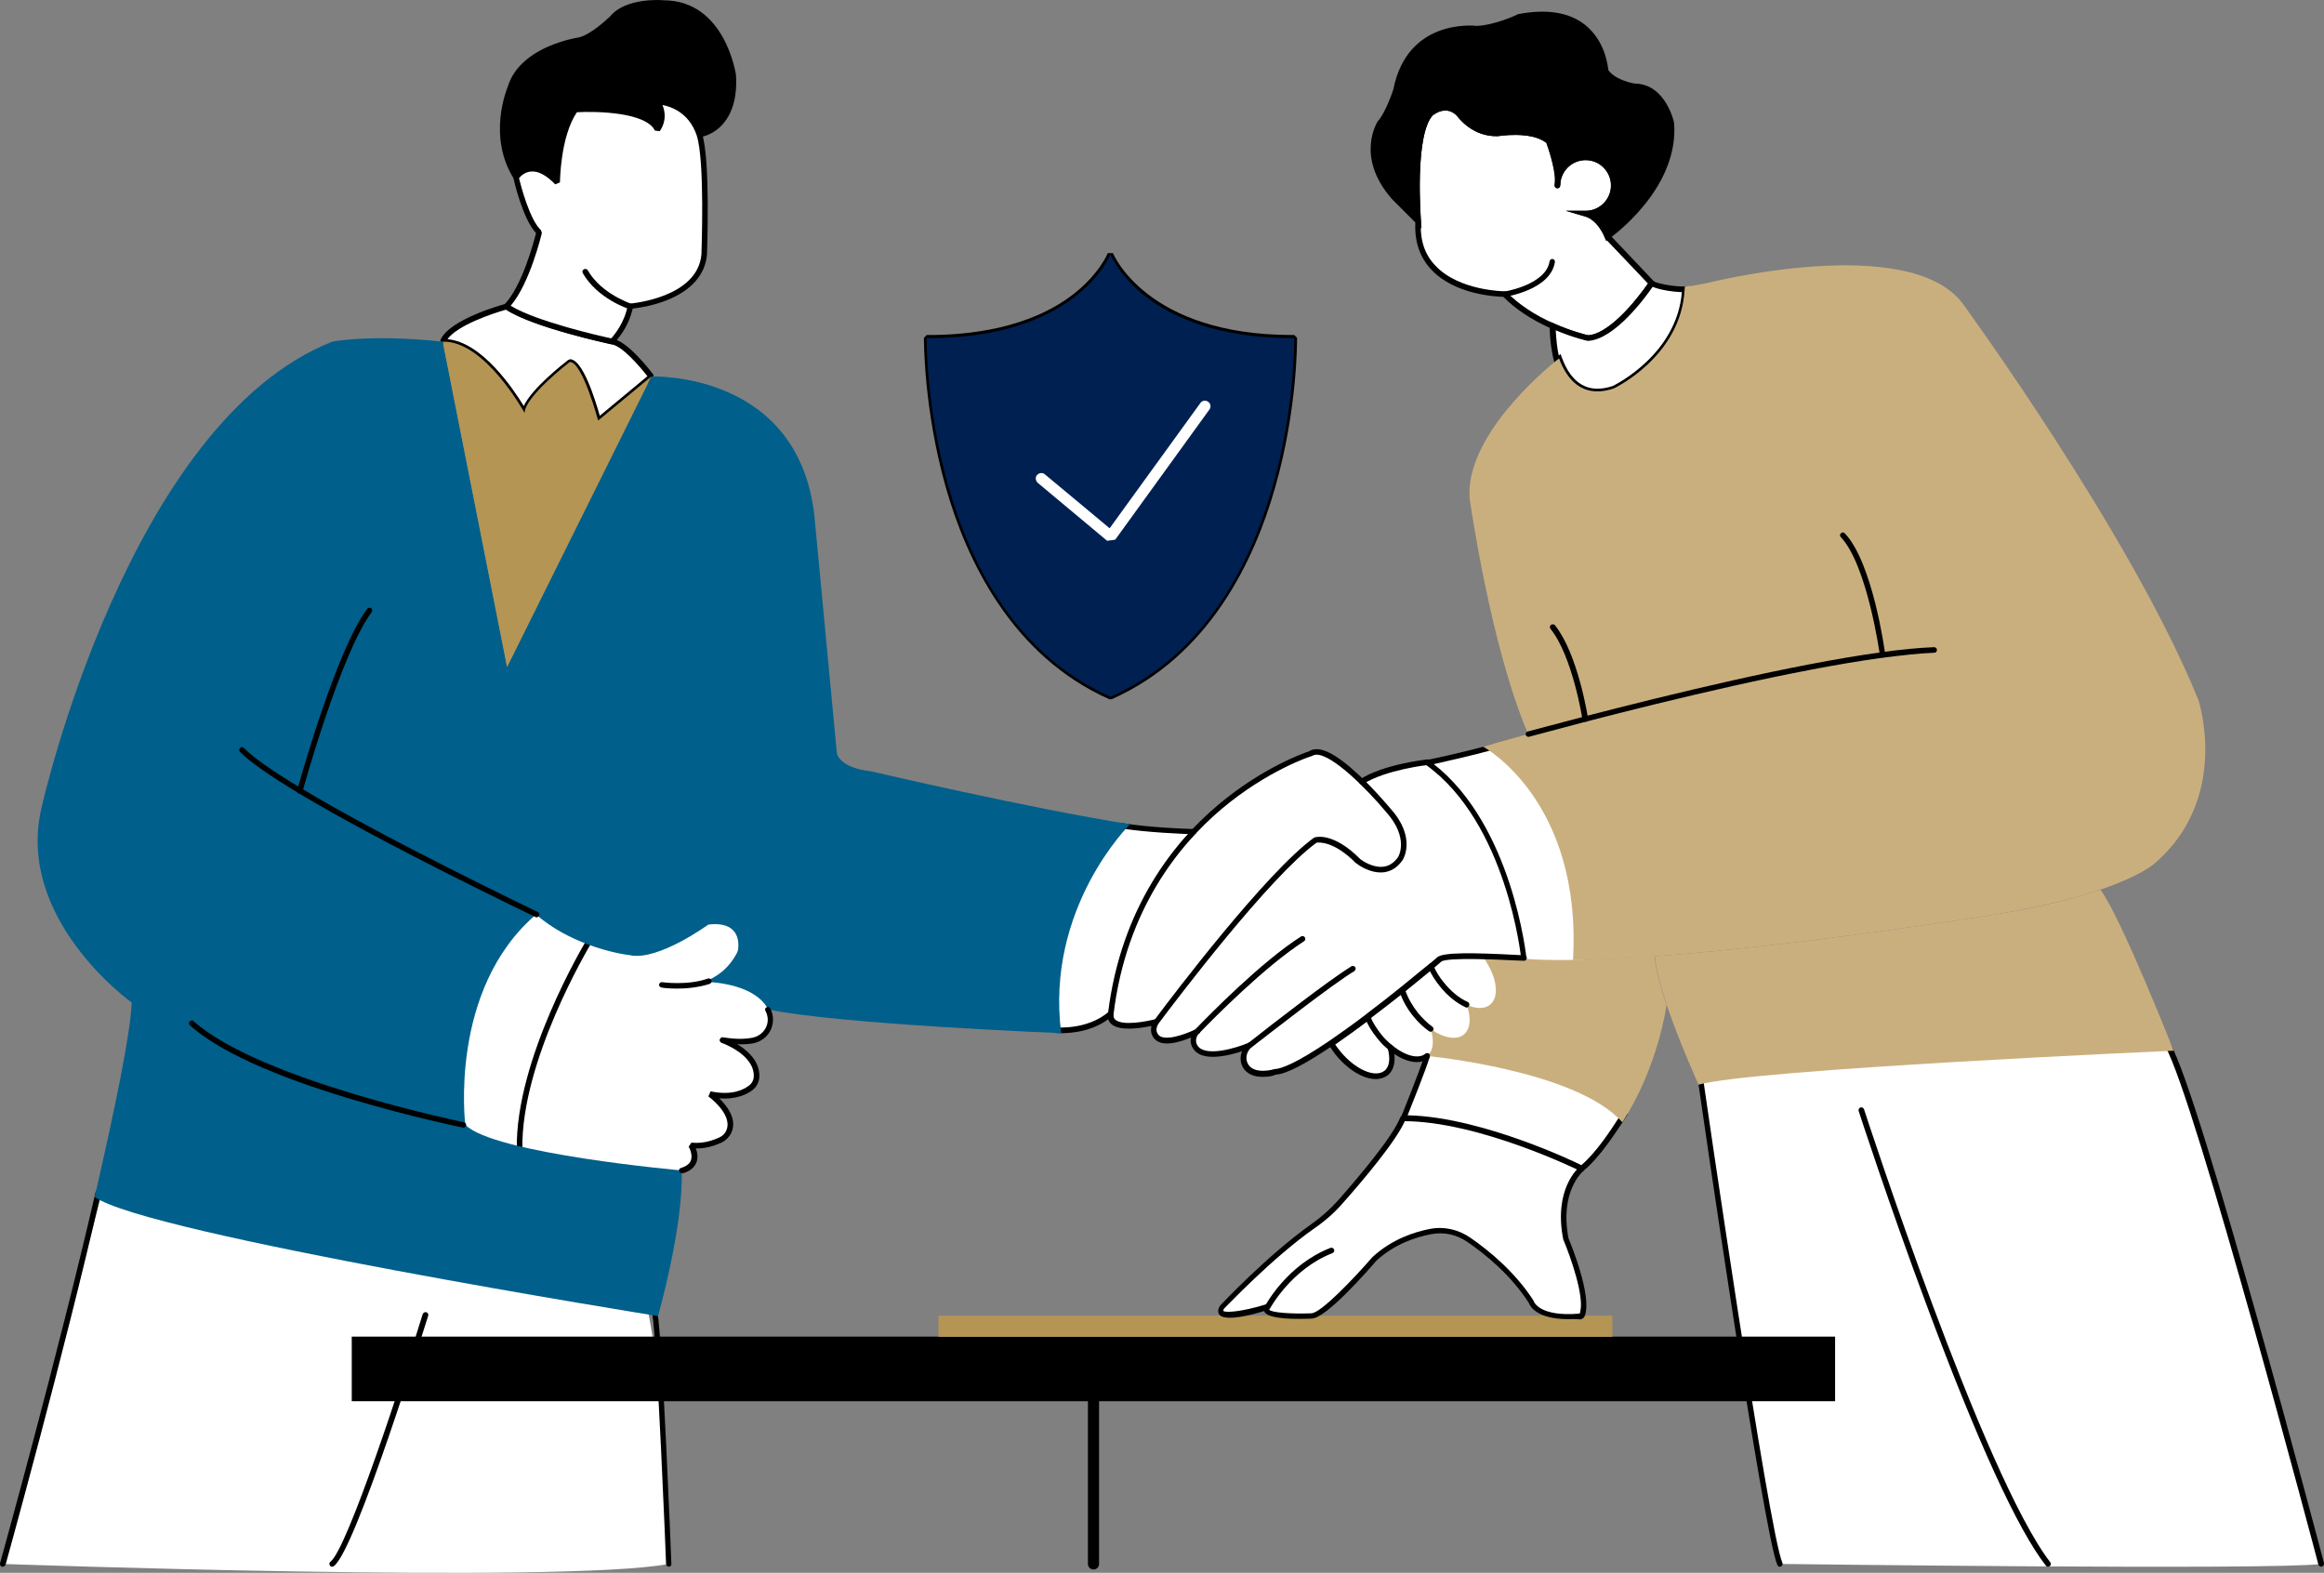<?xml version="1.0" encoding="utf-8"?>
<!-- Generator: Adobe Illustrator 25.2.1, SVG Export Plug-In . SVG Version: 6.00 Build 0)  -->
<svg version="1.0" xmlns="http://www.w3.org/2000/svg" xmlns:xlink="http://www.w3.org/1999/xlink" x="0px" y="0px"
	 viewBox="0 0 834.6 564.8" enable-background="new 0 0 834.6 564.8" xml:space="preserve">
<rect x="0" y="0" width="834.6" height="564.8" fill="#808080" stroke="none"/>
<g id="pipette" display="none">
	<rect x="-230.7" y="78.6" display="inline" fill="#005F8B" width="78.1" height="78.1"/>
	<rect x="-313.7" y="78.6" display="inline" fill="#002051" width="78.1" height="78.1"/>
	<rect x="-147.6" y="78.6" display="inline" fill="#007298" width="78.1" height="78.1"/>
	<rect x="-313.7" y="159" display="inline" fill="#B59553" width="78.1" height="78.1"/>
	<rect x="-230.7" y="159" display="inline" fill="#D3B377" width="78.1" height="78.1"/>
</g>
<g id="blanc">
	<g>
		<path fill="#FFFFFF" d="M397.7,296.5l31,2.1c0,0,19.7-22.2,44.6-28.6c0,0,10.1,3.3,15.6,10.7c0,0,9.9-5.4,25.3-7.3l22.8-5.4
			c0,0,42.4,27.3,30.7,81.1h-27.4l-0.5,10.4l-9.9,10l-3.3,6.5h-6.4l41.9,13.5l16.2,6.8l3.9,5.3l-6.8,9.8l-7.9,8.5
			c0,0-8.6,8.2-5.2,24.8c0,0,7.9,17.7,5,27.8c0,0-13.3,2.7-17.6-5.1c0,0-19.7-33.5-43.4-23.3c0,0-12.2,4.9-21.1,16.9l-13.7,11.7
			l-11-0.5l-5-0.9l-1.9-1.4l-9.9,2.6l-5.4-0.3v-3.1l2.7-2.6l33.9-28.7c0,0,25.9-26.2,29.5-37.1l7.7-20.8c0,0-7.4,1.7-12.4-3.4
			c0,0,0.6,12.8-7.4,9.9c0,0-12.3-4.6-14.3-11.7L462,384l-6.4,1.7c0,0-9.4,1.7-9.1-9c0,0-18.4,6.7-17.8-4.8c0,0-14.8,6.2-14.6-4
			c0,0-13.4,2.4-15.7-3.3c0,0-8.7,8-21.1,4.2C377.3,368.8,382.1,311.1,397.7,296.5z"/>
	</g>
	<g>
		<path fill="#FFFFFF" d="M1,561.6c0,0,200.7,7.2,239.2,0c0,0-1.2-75-10.1-100.4L36.6,428.4L1,561.6z"/>
	</g>
	<g>
		<path fill="#FFFFFF" d="M639.2,561.6c0,0,177.6,2.3,194.4,0c0,0-43.1-171-58.8-191.1l-164.1,16.8
			C610.6,387.3,633.5,547.4,639.2,561.6z"/>
	</g>
	<g>
		<path fill="#FFFFFF" d="M165,403.6c0,0,0.5-68.1,30.1-75.9c0,0,11.5,13.6,33.9,13l9.9-1.7l14.8-8l9.2,0.2l3.7,2.6l1.7,5.2
			l-1.5,6.4l-7.1,6.8c0,0,16.3,1.7,16.4,10.3l0.9,4.1l-2.2,4.8l-2.8,2l-10.2,0.7c0,0,9.7,5.5,10.2,11.2c0,0,0.7,9-15.7,8.3
			c0,0,13.1,12.6,0.6,16.5l-8,1.7c0,0,3.1,7.9-6.6,9.8C242,421.7,167.3,415.6,165,403.6z"/>
	</g>
</g>
<g id="colo">
	<g>
		<path fill="#FFFFFF" d="M233.9,135.2L214.9,151c0,0-5.7-21.4-10.2-21c0,0-16.2,12.4-16.2,18.3c0,0-14.3-26.1-29.4-25.6
			c2.8-7.2,22.8-12.6,22.8-12.6c9.3,6.5,37.9,12.6,37.9,12.6C225,123.2,233.9,135.2,233.9,135.2z"/>
		<path d="M215.5,151.8l-1.6-0.5c-2.6-9.6-6.7-19.7-8.9-20.3c-4.6,3.6-15.5,12.9-15.5,17.3l-1.9,0.5c-0.1-0.3-14.2-25.5-28.5-25.1
			l-1-1.4c2.9-7.6,22.7-13,23.5-13.2l0.8,0.1c9,6.4,37.3,12.4,37.6,12.5c5.3,0.6,13.7,11.6,14.7,12.9l-0.2,1.4L215.5,151.8z
			 M204.7,129c4.5,0,8.9,14,10.7,20.3l17.1-14.2c-2.8-3.6-9.2-11-12.8-11.4c-1.3-0.3-28.3-6.1-38-12.5c-5.3,1.5-17.5,5.7-21,10.6
			c12.5,1.1,23.7,18,27.4,24c2.9-6.4,14.5-15.4,15.9-16.5l0.5-0.2C204.6,129,204.7,129,204.7,129z"/>
	</g>
	<g>
		<path d="M547.3,345.3c-0.5,0-0.9-0.4-1-0.9c0-0.5-5.1-48.9-34.3-69.8l-1.9-1.3l2.3-0.4c0.1,0,11.6-2.3,23.8-5.7
			c0.5-0.1,1.1,0.2,1.2,0.7s-0.2,1.1-0.7,1.2c-9.1,2.5-17.9,4.4-21.8,5.3c28.3,22.1,33.3,69.4,33.3,69.9
			C548.4,344.7,548,345.2,547.3,345.3C547.4,345.3,547.3,345.3,547.3,345.3z"/>
	</g>
	<g>
		<path d="M428.7,299.6C428.7,299.6,428.7,299.6,428.7,299.6c-4.4-0.2-16.1-0.6-25.9-2.1c-0.5-0.1-0.9-0.6-0.8-1.1
			c0.1-0.5,0.6-0.9,1.1-0.8c9.7,1.5,21.2,2,25.6,2.1c0.6,0,1,0.5,1,1C429.7,299.2,429.2,299.6,428.7,299.6z"/>
	</g>
	<g>
		<path d="M381.2,371c-1.5,0-2.4-0.1-2.5-0.1c-0.5-0.1-0.9-0.6-0.9-1.1c0.1-0.5,0.6-0.9,1.1-0.9c0.1,0,11.4,1.2,19.3-5.6
			c0.4-0.4,1.1-0.3,1.4,0.1c0.4,0.4,0.3,1.1-0.1,1.4C393.2,370.3,385.2,371,381.2,371z"/>
	</g>
	<g>
		<path d="M1,562.6c-0.1,0-0.2,0-0.3,0c-0.5-0.1-0.8-0.7-0.7-1.2c0.2-0.7,20.8-74.7,34.3-133.2c0.1-0.5,0.7-0.9,1.2-0.7
			c0.5,0.1,0.9,0.7,0.7,1.2C22.8,487.1,2.2,561.1,2,561.9C1.8,562.3,1.4,562.6,1,562.6z"/>
	</g>
	<g>
		<path d="M240.2,562.6c-0.5,0-1-0.4-1-1c0-0.8-3.1-78.2-5-90.3c-0.1-0.5,0.3-1.1,0.8-1.1c0.5-0.1,1.1,0.3,1.1,0.8
			c1.9,12.2,4.9,87.3,5,90.5C241.2,562.1,240.8,562.6,240.2,562.6C240.2,562.6,240.2,562.6,240.2,562.6z"/>
	</g>
	<g>
		<path fill="#FFFFFF" d="M593.1,101.7c0,0-12.6,19-22.8,19.7c0,0-5.7-1.2-12.8-4.4c-5.6-2.5-12.1-6.2-17.1-11.5c0,0-32.7,0-31.1-26
			c0,0-2.5-31.3,4.5-38.8c0,0,5.3-4.7,10.2,0.2c0,0,4.9,7.2,13.8,7c0,0,12.6-2.1,18.5,2.8c0,0,3.3,8.5,3.2,14.1
			c0.8-4.8,5-8.4,9.9-8.4c5.6,0,10.1,4.5,10.1,10.1c0,5.6-4.5,10.1-10.1,10.1c5.4,1.5,7.8,8.4,7.8,8.4L593.1,101.7z"/>
		<path d="M570.2,122.4l-0.1,0c-0.2-0.1-5.9-1.3-13-4.4c-7.1-3.2-12.9-7-17.2-11.4c-2.8-0.1-17.5-0.8-25.9-9.8
			c-4.2-4.5-6.1-10.2-5.7-17.2c-0.2-2.1-2.3-31.9,4.8-39.5l0.1-0.1c2.1-1.8,7.2-4.1,11.5,0.2l0.1,0.1c0,0.1,4.6,6.6,12.6,6.6
			c0.1,0,0.2,0,0.3,0c1.2-0.2,13.2-2,19.2,3l0.2,0.2l0.1,0.2c0.1,0.3,2,5.3,2.9,10.2c2-3.1,5.5-5.1,9.4-5.1c6.1,0,11.1,5,11.1,11.1
			c0,5-3.3,9.2-7.8,10.6c3.3,2.4,5.1,6.3,5.4,7.3l16.2,17.1l-0.4,0.7c-0.5,0.8-13,19.5-23.6,20.1L570.2,122.4z M514.5,41.5
			c-2.7,2.9-4.3,10.4-4.6,21.5c-0.2,8.6,0.4,16.4,0.4,16.5l0,0.1l0,0.1c-0.4,6.4,1.3,11.7,5.2,15.7c8.5,9.1,24.8,9.2,24.9,9.2l0.4,0
			l0.3,0.3c4.2,4.3,9.8,8.1,16.8,11.2c6.3,2.8,11.5,4.1,12.5,4.3c8.5-0.7,19.1-15.3,21.4-18.6l-15.4-16.2l-0.1-0.2
			c0-0.1-2.4-6.4-7.2-7.7l-6.8-2h7.1c5,0,9.1-4.1,9.1-9.1c0-5-4.1-9.1-9.1-9.1c-4.5,0-8.2,3.2-9,7.5l-2-0.2c0-4.8-2.6-12.1-3.1-13.5
			c-5.6-4.4-17.4-2.4-17.5-2.4l-0.1,0c-8.9,0.2-13.9-6.5-14.6-7.4C519.3,37.7,515,41.1,514.5,41.5z"/>
	</g>
	<g>
		<path fill="#FFFFFF" d="M605.1,103.9c-1.3,24.3-25.5,35.6-25.5,35.6c-11.4,3.8-16.9-3.5-19.6-10.8c0,0-0.3,0.2-0.9,0.7
			c-1.5-5.5-1.5-12.1-1.6-12.4c7,3.1,12.8,4.4,12.8,4.4c10.2-0.6,22.8-19.7,22.8-19.7C595.3,102.8,600.9,103.9,605.1,103.9z"/>
		<path d="M573.6,141.6c-6.2,0-11-3.8-14.1-11.2l-1,0.8l-0.4-1.5c-0.9-3.3-1.5-7.7-1.6-12.4l-0.1-1.8l1.5,0.6
			c6.3,2.8,11.5,4.1,12.5,4.3c9.6-0.8,21.8-19,21.9-19.2l0.5-0.7l0.8,0.4c2.1,1.1,7.6,2,11.5,2l1.1,0l-0.1,1.1
			c-1.3,24.6-25.9,36.3-26.1,36.5l-0.1,0C577.6,141.2,575.5,141.6,573.6,141.6z M560.4,127.1l0.5,1.3c3.5,9.6,9.7,13.1,18.3,10.2
			c1.2-0.6,23-11.5,24.8-33.7c-3.7-0.1-8.1-0.9-10.5-1.9c-2.4,3.5-13.5,18.8-23.1,19.4l-0.1,0l-0.1,0c-0.2,0-5.1-1.1-11.5-3.8
			c0.2,3.4,0.5,6.5,1.1,9.1L560.4,127.1z"/>
	</g>
	<g>
		<path d="M605.2,104.9c-0.1,0-0.1,0-0.2,0c-0.6,0-1-0.5-1-1c0-0.5,0.5-1,1-1c0,0,0.1,0,0.2,0c1.2,0,2.3-0.1,3-0.3
			c0.5-0.2,1.1,0.1,1.2,0.7s-0.1,1.1-0.7,1.2C607.9,104.7,606.7,104.9,605.2,104.9z"/>
	</g>
	<g>
		<path d="M557.5,118c-0.6,0-1-0.4-1-1v0c0-0.6,0.4-1,1-1s1,0.4,1,1S558.1,118,557.5,118z"/>
	</g>
	<g>
		<path d="M559.7,132.3c-0.4,0-0.8-0.3-0.9-0.7c-0.2-0.6-0.4-1.3-0.6-2c-0.1-0.5,0.2-1.1,0.7-1.2c0.5-0.1,1.1,0.2,1.2,0.7
			c0.2,0.7,0.4,1.3,0.6,1.9c0.2,0.5-0.1,1.1-0.6,1.3C559.9,132.3,559.8,132.3,559.7,132.3z"/>
	</g>
	<g>
		<path d="M186.6,413.7c-0.5,0-1-0.4-1-1c-0.6-32.3,24.3-73.8,24.5-74.2c0.3-0.5,0.9-0.6,1.4-0.3c0.5,0.3,0.6,0.9,0.3,1.4
			c-0.2,0.4-24.8,41.4-24.2,73.1C187.6,413.2,187.1,413.6,186.6,413.7C186.6,413.7,186.6,413.7,186.6,413.7z"/>
	</g>
	<g>
		<path d="M567.5,420.5c-0.4-0.2-36.3-17.9-63.5-17.9l-0.9-1.4c0.1-0.2,6.5-15.9,8.5-22.3c0.2-0.5,0.7-0.8,1.2-0.7
			c0.5,0.2,0.8,0.7,0.7,1.2c-1.7,5.4-6.4,17.1-8,21.1c14.2,0.3,30.2,5.1,41.3,9.1c10.6,3.8,18.9,7.7,21.1,8.8
			c5.3-4.5,10.5-12.4,14.2-18.2l0.6-0.9c0.3-0.5,0.9-0.6,1.4-0.3c0.5,0.3,0.6,0.9,0.3,1.4l-0.6,0.9c-4,6.1-9.4,14.4-15.1,19.1
			L567.5,420.5z"/>
	</g>
	<g>
		<path fill="#005F8B" d="M381.1,371c0,0-79.2-3.1-105.2-8.5c-5.3-10.1-23.1-9.9-23.1-9.9c4.4-1.6,8.9-4.7,11.9-10.5
			c0.2-0.5,0.4-1,0.4-1.5c0.3-2.6,0.1-9.9-10.7-8.6c0,0-18.1,13.2-28.2,11c0,0-6.8-0.7-15.4-4c-5.8-2.2-12.4-5.5-18.3-10.6
			c-31.5,27-25.4,75.5-25.4,75.5c10,10.4,77.7,16.4,77.7,16.4c0.7,20.1-8.5,52.3-8.5,52.3S52,443.1,34,429.8
			c7.2-31.2,12.9-58.7,13.3-69.8c0,0-42.4-30.2-32.2-70.7c0,0,30.9-137.6,104.2-166.6c0,0,13.7-2.8,39.7,0l23.1,116.8l51.8-104.3
			c0,0,54.4-2.2,58.8,52.5l7.8,82.4c0,0,0.1,5.5,12.4,6.9c0,0,56.4,13.2,92.9,19C405.9,295.9,375.3,325.9,381.1,371z"/>
	</g>
	<g>
		<rect x="126.3" y="480" transform="matrix(-1 -4.489665e-11 4.489665e-11 -1 785.322 983.168)" width="532.7" height="23.2"/>
	</g>
	<g>
		<path d="M392.7,563.6c-1.1,0-2-0.9-2-2v-58.4c0-1.1,0.9-2,2-2s2,0.9,2,2v58.4C394.7,562.7,393.8,563.6,392.7,563.6z"/>
	</g>
	<g>
		<path d="M639.2,562.6c-0.4,0-0.7-0.2-0.9-0.6c-4.9-10.7-27.7-167.9-28.6-174.5c-0.1-0.5,0.3-1.1,0.8-1.1c0.5-0.1,1.1,0.3,1.1,0.8
			c0.2,1.6,23.7,163.5,28.5,174c0.2,0.5,0,1.1-0.5,1.3C639.5,562.6,639.3,562.6,639.2,562.6z"/>
	</g>
	<g>
		<path d="M833.6,562.6c-0.4,0-0.8-0.3-1-0.7c-0.4-1.7-44.3-167.5-55-186.1c-0.3-0.5-0.1-1.1,0.4-1.4c0.5-0.3,1.1-0.1,1.4,0.4
			c10.9,18.8,53.4,179.7,55.2,186.5c0.1,0.5-0.2,1.1-0.7,1.2C833.8,562.6,833.7,562.6,833.6,562.6z"/>
	</g>
	<g>
		<path d="M735.5,562.6c-0.3,0-0.6-0.1-0.8-0.4c-10.2-13.1-24.6-44.6-42.8-93.5c-13.6-36.4-24.3-69.4-24.4-69.7
			c-0.2-0.5,0.1-1.1,0.6-1.3c0.5-0.2,1.1,0.1,1.3,0.6c0.4,1.3,42.9,131.7,66.9,162.7c0.3,0.4,0.3,1.1-0.2,1.4
			C735.9,562.5,735.7,562.6,735.5,562.6z"/>
	</g>
	<g>
		<path fill="#CAAF7E" d="M780.6,377.3c0,0-151.8,6.7-170.6,12.2c0,0-6.7-14.7-11.4-28.5c-2.2-6.7-4-13.2-4.3-17.6
			c54-4,121.4-14.9,121.4-14.9c17.3-2.7,29.7-6,38.6-9C761.6,329.1,780.6,377.3,780.6,377.3z"/>
	</g>
	<g>
		<path fill="#CAAF7E" d="M773.6,310.2c0,0-4.7,4.3-19.4,9.3c-8.8,3-21.3,6.2-38.6,9c0,0-67.5,10.9-121.4,14.9
			c-10.5,0.8-20.4,1.3-29.3,1.4c3.3-57.5-32.3-76.7-32.3-76.7c4.8-1.3,10.2-2.8,16.2-4.5c-13.6-31.7-21-84.5-21-84.5
			c-1.8-21.9,25.9-45.4,31.2-49.7c0.6-0.4,0.9-0.7,0.9-0.7c2.7,7.3,8.2,14.6,19.6,10.8c0,0,24.2-11.3,25.5-35.6c0-0.3,0-0.7,0.1-1
			c4.2-0.4,7.7-1.2,7.7-1.2s72.2-18.4,91.9,7.1c0,0,60.9,83.4,84.8,142.6C789.5,251.3,801.2,286.7,773.6,310.2z"/>
	</g>
	<g>
		<path d="M577.3,85.1c0,0-2.5-6.8-7.8-8.4c5.6,0,10.1-4.5,10.1-10.1c0-5.6-4.5-10.1-10.1-10.1c-5,0-9.1,3.6-9.9,8.4
			c0-5.6-3.2-14.1-3.2-14.1c-5.9-4.9-18.5-2.8-18.5-2.8c-8.9,0.2-13.8-7-13.8-7c-4.8-4.8-10.2-0.2-10.2-0.2
			c-7,7.5-4.5,38.8-4.5,38.8l-8.7-8.7c-13.2-14.8-5-27-5-27c2.8-3.2,5.7-11.7,5.7-11.7c5-25.3,29-22,29-22c6.8-0.3,15-4.2,15-4.2
			c30.3-6,31.3,19.5,31.3,19.5c2.8,4.3,10.3,5.5,10.3,5.5c10.7,0,13.3,13.3,13.3,13.3C602.3,67.7,577.3,85.1,577.3,85.1z"/>
		<path d="M576.8,86.6l-0.4-1.2c0-0.1-2.4-6.4-7.2-7.7l-6.8-2h7.1c5,0,9.1-4.1,9.1-9.1c0-5-4.1-9.1-9.1-9.1c-4.5,0-8.2,3.2-9,7.5
			l-2-0.2c0-4.8-2.6-12.1-3.1-13.5c-5.6-4.4-17.4-2.4-17.5-2.4l-0.1,0c-8.9,0.2-13.9-6.5-14.6-7.4c-3.9-3.9-8.2-0.5-8.7-0.1
			c-6.6,7.2-4.2,37.7-4.2,38l0.2,2.7L500,71.6c-7.1-8-8.1-15.2-7.7-19.8c0.4-5.1,2.5-8.3,2.6-8.4l0.1-0.1c2.5-2.8,5.2-10.5,5.4-11.3
			c5-25,28.2-22.9,30-22.7c6.5-0.3,14.5-4,14.5-4.1l0.2-0.1c10.3-2,18.4-0.7,24.1,3.8c7.2,5.7,8.2,14.6,8.4,16.3
			c2.5,3.5,8.7,4.7,9.4,4.8c11.3,0.1,14.2,14,14.2,14.1l0,0.1c0.8,9.8-3,20.1-11,29.8c-6,7.3-12.2,11.6-12.4,11.8L576.8,86.6z
			 M572.7,77.2c2.6,1.9,4.2,4.7,5,6.3c4.6-3.5,23.2-19.1,21.6-38.9c-0.2-0.9-2.9-12.5-12.3-12.5l-0.2,0c-0.3-0.1-8-1.3-11-5.9
			l-0.2-0.2l0-0.3c0-0.1-0.5-9.5-7.6-15.2c-5.3-4.1-12.8-5.3-22.4-3.4c-1.1,0.5-8.7,3.9-15.3,4.2l-0.1,0l-0.1,0
			c-0.9-0.1-23.1-2.9-27.9,21.2l0,0.1c-0.1,0.4-2.9,8.6-5.8,12c-0.6,0.9-7.2,12,5,25.7l6.7,6.7c-0.4-7.8-1.1-30.4,4.9-36.9l0.1-0.1
			c2.1-1.8,7.2-4.1,11.5,0.2l0.1,0.1c0,0.1,4.6,6.6,12.6,6.6c0.1,0,0.2,0,0.3,0c1.2-0.2,13.2-2,19.2,3l0.2,0.2l0.1,0.2
			c0.1,0.3,2,5.3,2.9,10.2c2-3.1,5.5-5.1,9.4-5.1c6.1,0,11.1,5,11.1,11.1C580.5,71.6,577.2,75.8,572.7,77.2z"/>
	</g>
	<g>
		<path d="M559.3,67.6c-0.1,0-0.1,0-0.2,0c-0.5-0.1-0.9-0.6-0.8-1.2c0.1-0.5,0.1-1,0.1-1.6c0-0.5,0.5-1,1-1c0.5,0,1,0.4,1,1v0
			c0,0.7-0.1,1.3-0.2,1.9C560.2,67.3,559.8,67.6,559.3,67.6z"/>
	</g>
	<g>
		<path d="M548.9,264.6c-0.4,0-0.8-0.3-1-0.7c-0.1-0.5,0.2-1.1,0.7-1.2c7.2-1.9,13.8-3.7,20.3-5.4c31.3-8.1,75.3-18.8,106.9-23.1
			c7.1-1,13.5-1.6,18.8-1.8c0.5,0,1,0.4,1,1c0,0.6-0.4,1-1,1c-5.3,0.2-11.5,0.9-18.6,1.8c-31.5,4.3-75.4,14.9-106.7,23
			c-6.5,1.7-13.2,3.5-20.3,5.4C549.1,264.6,549,264.6,548.9,264.6z"/>
	</g>
	<g>
		<path fill="#CAAF7E" d="M598.5,361c0,0-3.1,22.4-15.9,42c-16.5-18.7-70.1-23.8-70.1-23.8c2.3-1.8,2.6-5.5,1.3-9.7
			c4.5,3.2,9.2,4.2,11.9,2c2.4-2,2.7-6.1,1-10.7c3.3,1.5,6.4,1.6,8.4,0c3.8-3.1,2.3-11.2-3.4-18.3c7.8,0.3,15.6,1.8,15.6,1.8
			c5.1,0.4,11.1,0.5,17.6,0.4c8.9-0.1,18.8-0.6,29.3-1.4C594.5,347.8,596.3,354.3,598.5,361z"/>
	</g>
	<g>
		<path d="M453.5,386.7c-2.7,0-5.7-0.7-7.3-3.7c-1.4-2.8-0.6-6.3,2-8.4l0.3-0.3l0.1,0c8.6-6.8,28.9-22.5,36.7-27.3
			c0.5-0.3,1.1-0.1,1.4,0.3s0.1,1.1-0.3,1.4c-8.1,4.9-30.2,22.2-36.8,27.3l-0.2,0.1c-1.7,1.5-2.3,3.9-1.3,5.8c2.1,4.2,9.5,2.1,9.5,2
			l0.2,0c2.3-0.1,7.6-2,19.7-10.2c3.9-2.7,8.3-5.8,13-9.4l1-0.8c3.6-2.7,7.3-5.6,11.4-8.9c4.3-3.5,8-6.5,10.3-8.4
			c0.2-0.2,0.4-0.4,0.7-0.5l0.1-0.1c1.4-1.2,2.2-1.9,2.2-1.9c2.3-1.8,13-1.6,28.4-0.8c1.1,0.1,2,0.1,2.7,0.1c0.6,0,1,0.5,1,1
			c0,0.6-0.5,1-1,1c-0.7,0-1.6-0.1-2.7-0.1c-6.2-0.3-24.9-1.2-27,0.4c0,0-0.8,0.7-2.2,1.9l-0.1,0.1c-0.2,0.2-0.4,0.4-0.7,0.6
			c-2.3,1.9-6,4.9-10.3,8.4c-4.2,3.3-7.9,6.2-11.5,8.9l-1,0.8c-4.7,3.6-9.1,6.7-13.1,9.4c-10.1,6.8-16.8,10.3-20.6,10.5
			C457.5,386.3,455.7,386.7,453.5,386.7z"/>
	</g>
	<g>
		<path d="M435.6,379.5c-3.2,0-6-0.8-7.4-3.4c-1.1-2-0.7-4.6,1-6.4c5.3-5.5,23.9-24.4,38-33.4c0.5-0.3,1.1-0.2,1.4,0.3
			c0.3,0.5,0.2,1.1-0.3,1.4c-14,9-32.4,27.6-37.7,33.1c-1.1,1.1-1.4,2.8-0.7,4.1c2.5,4.7,14.2,1.1,18.4-0.7c0.5-0.2,1.1,0,1.3,0.5
			s0,1.1-0.5,1.3C448.1,376.8,441.4,379.5,435.6,379.5z"/>
	</g>
	<g>
		<path d="M419.1,374.7c-1,0-2-0.1-2.8-0.5c-1.3-0.5-2.2-1.5-2.7-2.8c-0.3-1-0.3-2-0.1-3c-3.7,0.8-11.3,2-14.3-0.6
			c-1.1-0.9-1.5-2.2-1.3-3.8c4.7-38.4,24.1-62,39.6-75c15.9-13.4,31-18.7,32.6-19.2c3.5-2.3,9.3,0.5,17.8,8.4
			c6.1,5.7,11.3,12,11.4,12.1c9.5,10.5,4.6,18.4,4.3,18.7c-1.7,2.4-3.8,3.8-6.4,4.2c-5.1,0.7-9.8-2.9-10-3.1L487,310
			c-8-8.1-13.4-7.5-14.2-7.4c-16.9,12.3-50.2,56.2-56.7,64.9c0,0,0,0,0,0c-0.7,1-1,2.2-0.6,3.2c0.3,0.8,0.8,1.3,1.5,1.6
			c3.3,1.3,10.2-1.6,12.6-2.8c0.5-0.3,1.1-0.1,1.3,0.4c0.3,0.5,0.1,1.1-0.4,1.3C430.2,371.5,423.9,374.7,419.1,374.7z M472.8,271
			c-0.6,0-1.2,0.2-1.7,0.5l-0.3,0.1c-0.2,0-15.7,5.1-32.1,18.9c-15.1,12.8-34.2,35.9-38.8,73.7c-0.1,1.2,0.3,1.7,0.7,2
			c2.5,2.2,10.8,0.7,14.2-0.2c7-9.4,40.1-52.9,57.1-65.2l0.3-0.1c0.3-0.1,6.6-2,16.3,7.8c0.5,0.4,4.5,3.3,8.5,2.7
			c2-0.3,3.6-1.4,5-3.3c0.2-0.2,4.2-6.9-4.2-16.3C490.6,283,478.5,271,472.8,271z"/>
	</g>
	<g>
		<path d="M676.1,236.2c-0.5,0-0.9-0.4-1-0.9c0-0.3-4.5-32.3-14-42.4c-0.4-0.4-0.4-1,0-1.4c0.4-0.4,1-0.4,1.4,0
			c10,10.5,14.4,42.2,14.5,43.5c0.1,0.5-0.3,1.1-0.9,1.1C676.2,236.2,676.1,236.2,676.1,236.2z"/>
	</g>
	<g>
		<path d="M559.3,67.6c-0.6,0-1-0.4-1-1c0-0.6,0.1-1.2,0.2-1.9l0,0c0.1-0.5,0.5-0.9,1-0.9c0.6,0,1,0.4,1,1l0,0h0l0,0.2
			c-0.1,0.5-0.1,1-0.1,1.5C560.3,67.2,559.9,67.6,559.3,67.6z"/>
	</g>
	<g>
		<path d="M540.4,106.6c-0.5,0-0.9-0.4-1-0.8c-0.1-0.5,0.3-1.1,0.8-1.1c0.1,0,15-2.4,16.3-10.9c0.1-0.5,0.6-0.9,1.1-0.8
			c0.5,0.1,0.9,0.6,0.8,1.1c-1.5,9.9-17.3,12.4-18,12.5C540.5,106.6,540.4,106.6,540.4,106.6z"/>
	</g>
	<g>
		<path d="M569.3,259.2c-0.5,0-0.9-0.4-1-0.8c0-0.2-3.6-22.9-11.5-32.6c-0.3-0.4-0.3-1.1,0.2-1.4c0.4-0.3,1.1-0.3,1.4,0.1
			c8.2,10.2,11.8,32.6,11.9,33.6c0.1,0.5-0.3,1.1-0.8,1.1C569.4,259.2,569.3,259.2,569.3,259.2z"/>
	</g>
	<g>
		<path d="M399.2,251.1h-0.8c-35.1-15.6-51.4-50.1-58.8-76.3c-8-28.3-7.8-53.2-7.8-53.5l1-1c15.3,0.1,36.8-2.4,52.6-14.6
			c9.4-7.3,12.4-14.7,12.4-14.8h1.9c0.1,0.3,12.1,29.4,64.3,29.4c0.3,0,0.5,0,0.8,0l1,1c0,0.2,0.3,25.2-7.8,53.5
			C450.6,201,434.4,235.5,399.2,251.1z M333.9,122.4c0,4.9,0.6,27.1,7.7,52c7.3,25.6,23.1,59.4,57.3,74.8
			c19-8.5,44.1-28.5,57.3-74.8c7.1-24.8,7.7-47.1,7.7-52c-15.6,0-37-2.7-52.9-15.1c-7-5.4-10.5-10.8-12-13.6
			c-1.5,2.8-5.1,8.2-12,13.6C370.9,119.7,349.4,122.4,333.9,122.4z"/>
	</g>
	<g>
		<path fill="#002051" d="M398.8,250.2c-67.3-29.9-66-128.8-66-128.8c54.2,0.3,66-30.1,66-30.1s11.7,30.4,66,30.1
			C464.8,121.4,466.2,220.3,398.8,250.2z"/>
	</g>
	<g>
		<path fill="#FFFFFF" d="M397.6,194.2l-24.9-20.8c-0.8-0.7-1-2-0.3-2.8c0.7-0.8,2-1,2.8-0.3l23.3,19.4l32.6-45
			c0.6-0.9,1.9-1.1,2.8-0.4c0.9,0.6,1.1,1.9,0.4,2.8l-33.8,46.7L397.6,194.2z"/>
	</g>
	<g>
		<path d="M526.7,361.8c-0.1,0-0.3,0-0.4-0.1c-3.2-1.5-6.5-4.1-9.2-7.5c-1.7-2.1-3.1-4.3-4.1-6.6c-0.2-0.5,0-1.1,0.5-1.3
			c0.5-0.2,1.1,0,1.3,0.5c0.9,2.1,2.2,4.2,3.8,6.1c2.5,3.1,5.5,5.6,8.5,6.9c0.5,0.2,0.7,0.8,0.5,1.3
			C527.4,361.6,527.1,361.8,526.7,361.8z"/>
	</g>
	<g>
		<path d="M513.8,370.5c-0.2,0-0.4-0.1-0.6-0.2c-2-1.4-3.9-3.2-5.6-5.3c-2.3-2.8-4-5.9-5-9l0.1,0l-0.1-0.3c0-0.6,0.4-1,1-1
			c0.5,0,0.8,0.3,1,0.7l0,0c0.9,2.8,2.5,5.6,4.6,8.3c1.6,1.9,3.4,3.7,5.2,5c0.4,0.3,0.6,0.9,0.2,1.4
			C514.4,370.3,514.1,370.5,513.8,370.5z"/>
	</g>
	<g>
		<path d="M503.6,356.7c-0.3,0-0.5-0.1-0.7-0.3c-0.2-0.2-0.3-0.4-0.3-0.7c0-0.6,0.4-1,1-1c0.4,0,0.7,0.2,0.9,0.6
			c0.3,0.5,0.1,1.1-0.4,1.3C504,356.6,503.8,356.7,503.6,356.7z"/>
	</g>
	<g>
		<path d="M508.8,381.4c-3,0-6.7-1.6-10.2-4.5c-1.5-1.2-2.9-2.6-4.1-4.2c-1.8-2.2-3.2-4.5-4.2-6.9c-0.2-0.5,0-1.1,0.5-1.3
			c0.5-0.2,1.1,0,1.3,0.5c0.9,2.2,2.3,4.4,3.9,6.4c1.2,1.5,2.5,2.8,3.9,3.9c4.7,3.9,9.5,5.1,12,3.1c0.4-0.3,1.1-0.3,1.4,0.1
			c0.3,0.4,0.3,1.1-0.1,1.4C511.9,380.9,510.5,381.4,508.8,381.4z"/>
	</g>
	<g>
		<path d="M494.1,387.5c-4.4,0-9.9-3.2-14.4-8.7c-0.9-1.1-1.7-2.3-2.4-3.5l0.3-1.3c3.9-2.7,8.3-5.8,13-9.4c0.4-0.3,1.1-0.2,1.4,0.2
			c0.3,0.4,0.2,1.1-0.2,1.4c-4.4,3.3-8.6,6.3-12.3,8.9c0.6,0.8,1.2,1.7,1.8,2.4c5.3,6.5,12.5,9.7,15.9,7c1.8-1.4,2.2-4.5,1.1-8.2
			c-0.2-0.5,0.2-1.1,0.7-1.2s1.1,0.2,1.2,0.7c1.3,4.6,0.6,8.3-1.8,10.3C497.2,387,495.7,387.5,494.1,387.5z"/>
	</g>
	<g>
		
			<rect x="337.1" y="472.5" transform="matrix(-1 -4.489710e-11 4.489710e-11 -1 916.129 952.577)" fill="#B59553" width="242" height="7.6"/>
	</g>
	<g>
		<path d="M563.2,473.7c-11.5,0-13.8-4.8-14.2-5.9c-6.4-9.9-15.4-17.3-22-21.8c-3.9-2.7-8.5-3.7-13.1-2.8c-5.3,1-13.1,3.5-19.6,9.5
			c-3.1,3.6-18.1,20.8-23.3,20.8c-4.5,0.2-15.4,0.4-16.9-2.4c-0.2-0.4-0.5-1.2,0.2-2.1c0.6-1.1,8.2-14.9,23.5-20.9
			c0.5-0.2,1.1,0.1,1.3,0.6c0.2,0.5-0.1,1.1-0.6,1.3c-14.9,5.8-22.4,19.9-22.5,20l-0.1,0.1c-0.1,0.1-0.1,0.2-0.1,0.2
			c0.6,1,7.7,1.6,15.1,1.3c3.4,0,15.2-12.4,21.9-20.1l0.1-0.1c6.9-6.4,15-9,20.6-10.1c5.1-1,10.3,0.2,14.6,3.2
			c6.7,4.6,16,12.3,22.6,22.5l0.1,0.3c0,0,1.9,5.7,16.5,4.4c2.1-5.5-3.5-20.9-5.8-26.4l-0.1-0.2c-3.6-18.2,5.5-25.8,5.9-26.1
			c0.4-0.3,1.1-0.3,1.4,0.2c0.3,0.4,0.3,1.1-0.2,1.4c-0.1,0.1-8.5,7.2-5.2,24.1c0.7,1.7,8.6,20.8,5.8,27.9c-0.2,0.6-0.9,1.1-1.6,1.2
			C566,473.6,564.5,473.7,563.2,473.7z M567.3,471.5C567.3,471.5,567.3,471.5,567.3,471.5C567.3,471.5,567.3,471.5,567.3,471.5
			C567.4,471.5,567.3,471.5,567.3,471.5z"/>
	</g>
	<g>
		<path d="M441.7,473.2c-1.8,0-3.1-0.3-3.8-1.1c-0.4-0.6-0.8-1.6,0.2-3.1l0.1-0.2c0.2-0.2,17-18.1,32.7-29.2
			c3.7-2.6,6.9-5.5,9.6-8.5c7.1-8.1,19.5-22.6,22.4-29.9c0.2-0.5,0.8-0.8,1.3-0.6c0.5,0.2,0.8,0.8,0.6,1.3
			c-3,7.5-15.6,22.3-22.8,30.4c-2.8,3.2-6.2,6.2-10,8.8c-15.1,10.6-31.1,27.6-32.4,28.8c-0.3,0.5-0.3,0.8-0.3,0.8
			c0.5,0.8,6.6,0.4,15.3-2.3c0.5-0.2,1.1,0.1,1.3,0.7s-0.1,1.1-0.7,1.3C452.2,471.4,445.9,473.2,441.7,473.2z"/>
	</g>
	<g>
		<path d="M119.3,562.6c-0.3,0-0.6-0.1-0.8-0.4c-0.3-0.4-0.3-1.1,0.2-1.4c6.1-4.8,26-65.8,33.1-88.9c0.2-0.5,0.7-0.8,1.3-0.7
			c0.5,0.2,0.8,0.7,0.7,1.2c-1.1,3.4-25.9,83.7-33.8,89.9C119.8,562.5,119.5,562.6,119.3,562.6z"/>
	</g>
	<g>
		<path d="M192.7,329.4c-0.1,0-0.3,0-0.4-0.1c-0.5-0.3-53.7-25.6-85.1-44.5c-10.7-6.5-17.6-11.3-21-14.8c-0.4-0.4-0.4-1,0-1.4
			c0.4-0.4,1-0.4,1.4,0c3.2,3.3,10.1,8.2,20.6,14.5c31.3,18.8,84.4,44.1,84.9,44.4c0.5,0.2,0.7,0.8,0.5,1.3
			C193.4,329.2,193,329.4,192.7,329.4z"/>
	</g>
	<g>
		<path d="M107.7,285c-0.1,0-0.2,0-0.3,0c-0.5-0.1-0.8-0.7-0.7-1.2c0.6-2,13.9-50.2,25.2-65.2c0.3-0.4,1-0.5,1.4-0.2
			c0.4,0.3,0.5,1,0.2,1.4c-11.1,14.7-24.8,64.1-24.9,64.6C108.5,284.7,108.1,285,107.7,285z"/>
	</g>
	<g>
		<path d="M166.4,404.9c-0.1,0-0.1,0-0.2,0c-0.2,0-18.6-3.8-39.7-10.1c-28.5-8.5-48.1-17.5-58.3-26.6c-0.4-0.4-0.4-1-0.1-1.4
			s1-0.5,1.4-0.1c24,21.3,96.4,36.1,97.1,36.3c0.5,0.1,0.9,0.6,0.8,1.2C167.3,404.6,166.9,404.9,166.4,404.9z"/>
	</g>
	<g>
		<path d="M243.2,355c-3.2,0-5.5-0.3-5.7-0.4c-0.5-0.1-0.9-0.6-0.8-1.1c0.1-0.5,0.6-0.9,1.1-0.8c0.1,0,9.1,1.3,16.4-1.3
			c0.5-0.2,1.1,0.1,1.3,0.6c0.2,0.5-0.1,1.1-0.6,1.3C250.9,354.6,246.5,355,243.2,355z"/>
	</g>
	<g>
		<path d="M244.9,421.3c-0.4,0-0.8-0.3-1-0.7c-0.2-0.5,0.1-1.1,0.7-1.2c1.9-0.6,3.1-1.5,3.5-2.7c0.8-2.2-0.7-4.9-0.8-4.9l1-1.5
			c4.2,0.5,8-0.9,9.9-1.8c1.4-0.6,2.4-1.7,2.8-3c1.9-5.6-6.5-11.7-6.6-11.8l0.8-1.8c7.6,1.6,11.9-0.6,13.8-2.1
			c1.1-0.8,1.7-2.1,1.7-3.4c0.1-7.7-11-11.7-11.5-11.9c-0.5-0.2-0.8-0.8-0.6-1.3c0.2-0.5,0.8-0.8,1.3-0.6
			c1.3,0.5,12.9,4.9,12.8,13.8c0,2-0.9,3.8-2.4,5c-1.8,1.4-5.7,3.5-12,3c2.7,2.6,6.2,7.1,4.6,11.7c-0.6,1.8-2,3.3-3.8,4.2
			c-1.8,0.8-5.2,2.2-9.2,2.1c0.5,1.3,0.9,3.2,0.2,5c-0.7,1.8-2.3,3.2-4.8,3.9C245.1,421.3,245,421.3,244.9,421.3z"/>
	</g>
	<g>
		<path d="M265.8,375c-2,0-4.1-0.2-6.4-0.5l0,0c-0.5-0.1-0.9-0.5-0.9-1c0-0.6,0.6-1.1,1.2-1c4.2,0.7,7.8,0.7,10.7,0.1
			c2.1-0.5,3.8-1.8,4.7-3.7c0.9-1.9,0.8-4-0.2-5.9c-0.3-0.5-0.1-1.1,0.4-1.3c0.5-0.3,1.1-0.1,1.3,0.4c1.3,2.4,1.3,5.2,0.2,7.7
			c-1.2,2.5-3.4,4.2-6.1,4.8C269.4,374.9,267.7,375,265.8,375z"/>
	</g>
	<g>
		<path d="M489,281.7c-0.3,0-0.7-0.2-0.8-0.5c-0.3-0.5-0.2-1.1,0.3-1.4c8.5-5.4,23.4-7,24.1-7.1c0.6-0.1,1,0.3,1.1,0.9
			c0.1,0.5-0.3,1-0.9,1.1c-0.2,0-15.1,1.7-23.2,6.8C489.3,281.6,489.1,281.7,489,281.7z"/>
	</g>
	<g>
		<path fill="#B59553" d="M233.9,135.2l-51.8,104.3l-23.1-116.8c15.1-0.5,29.4,25.6,29.4,25.6c0-5.9,16.2-18.3,16.2-18.3
			c4.5-0.3,10.2,21,10.2,21L233.9,135.2z"/>
	</g>
	<g>
		<path d="M251.2,48.3c-4-11.7-15-11.8-15-11.8c3.5,5.6,0,9.9,0,9.9c-4.3-8.8-29.5-7.1-29.5-7.1c-6.5,9-6.5,26.2-6.5,26.2
			c-9.7-10-14.8-1.7-14.8-1.7c-9.7-15.2-2.1-32.4-2.1-32.4c4.1-13.8,24.5-16.9,24.5-16.9c5.2-1,12.1-7.9,12.1-7.9
			c5.2-6.5,18.3-5.5,18.3-5.5c21.7,0,25.2,25.8,25.2,25.8C264.6,46.6,251.2,48.3,251.2,48.3z"/>
		<path d="M199.5,66.2c-3.2-3.3-6.2-4.9-8.8-4.6c-2.9,0.3-4.4,2.7-4.4,2.7l-1.7,0c-9.6-15.2-2.7-32-2.2-33.3
			c1.8-5.9,6.7-10.8,14.3-14.2c5.7-2.5,10.7-3.3,10.9-3.3c4.6-0.9,10.9-7.1,11.5-7.6c5.5-6.8,18.5-5.9,19.1-5.8
			c22.2,0,26,26.4,26.1,26.7c0.7,10.6-2.8,16.1-5.8,18.9c-3.4,3.1-6.9,3.5-7.1,3.6l-1.1-0.7c-2.8-8.2-9.2-10.3-12.3-10.9
			c2.2,5.3-0.8,9.2-1,9.4l-1.7-0.2c-3.2-6.6-20.9-7-28-6.6c-6,8.7-6.1,25.1-6.1,25.2L199.5,66.2z M191.2,59.6c2.6,0,5.2,1.2,8,3.7
			c0.2-5.1,1.4-17.3,6.7-24.5l0.7-0.4c1-0.1,23.2-1.5,29.5,6.2c0.6-1.5,1.2-4.2-0.8-7.5l0.9-1.5c0.1,0,11.2,0.2,15.6,11.6
			c2.7-0.7,11.5-4.2,10.4-20.1c0,0-0.9-6.3-4.3-12.6c-4.6-8.2-11.2-12.4-19.8-12.4c-0.2,0-12.7-0.9-17.5,5.1l-0.1,0.1
			c-0.3,0.3-7.2,7.1-12.6,8.2c-0.2,0-19.8,3.2-23.7,16.2l0,0.1c-0.1,0.2-6.9,16,1.3,30.3c1-1,2.6-2.2,4.9-2.5
			C190.7,59.6,190.9,59.6,191.2,59.6z"/>
	</g>
	<g>
		<path fill="#FFFFFF" d="M252.9,91.3c-1.4,16.8-26.5,18.7-26.5,18.7c-1.4,7.6-6.5,12.6-6.5,12.6s-28.6-6.1-37.9-12.6
			c7.2-7.6,11.7-26.5,11.7-26.5c-4.8-4.5-8.3-19.6-8.3-19.6s5.2-8.3,14.8,1.7c0,0,0-17.2,6.5-26.2c0,0,25.2-1.7,29.5,7.1
			c0,0,3.5-4.3,0-9.9c0,0,11,0,15,11.8C254.3,57.9,252.9,91.3,252.9,91.3z"/>
		<path d="M219.6,123.6c-1.2-0.3-28.9-6.2-38.3-12.8l-0.1-1.5c6.3-6.6,10.5-22.4,11.3-25.6c-4.8-5.1-8-19.1-8.1-19.7l0.1-0.8
			c0.1-0.1,2.1-3.2,5.9-3.6c2.8-0.3,5.8,0.9,8.8,3.6c0.2-5.1,1.4-17.3,6.7-24.5l0.7-0.4c1-0.1,23.2-1.5,29.5,6.2
			c0.6-1.5,1.2-4.2-0.8-7.5l0.9-1.5c0.1,0,11.8,0.2,15.9,12.4c3.1,9.7,1.8,42,1.8,43.4l0,0c-0.6,7.3-5.6,13-14.4,16.5
			c-5.3,2.1-10.4,2.8-12.3,3c-1.6,7.4-6.5,12.2-6.7,12.4L219.6,123.6z M183.4,109.8c9.1,5.6,32.2,10.9,36.1,11.7
			c1.2-1.3,4.8-5.7,5.9-11.7l0.9-0.8c0.2,0,24.3-2,25.6-17.7c0-1,1.3-33.4-1.7-42.7c-2.8-8.2-9.2-10.3-12.3-10.9
			c2.2,5.3-0.8,9.2-1,9.4l-1.7-0.2c-3.2-6.6-20.9-7-28-6.6c-6,8.7-6.1,25.1-6.1,25.2l-1.7,0.7c-3.2-3.3-6.2-4.9-8.8-4.6
			c-2.2,0.2-3.7,1.7-4.2,2.4c0.6,2.5,3.8,14.9,7.9,18.7l0.3,1C194.4,84.4,190.3,101.7,183.4,109.8z M252.9,91.3L252.9,91.3
			L252.9,91.3z"/>
	</g>
	<g>
		<path d="M226.4,111c-0.1,0-0.2,0-0.3,0c-0.5-0.1-11.5-3.7-16.8-12.9c-0.3-0.5-0.1-1.1,0.4-1.4c0.5-0.3,1.1-0.1,1.4,0.4
			c4.9,8.5,15.5,11.9,15.6,12c0.5,0.2,0.8,0.7,0.7,1.3C227.2,110.7,226.8,111,226.4,111z"/>
	</g>
</g>
</svg>
